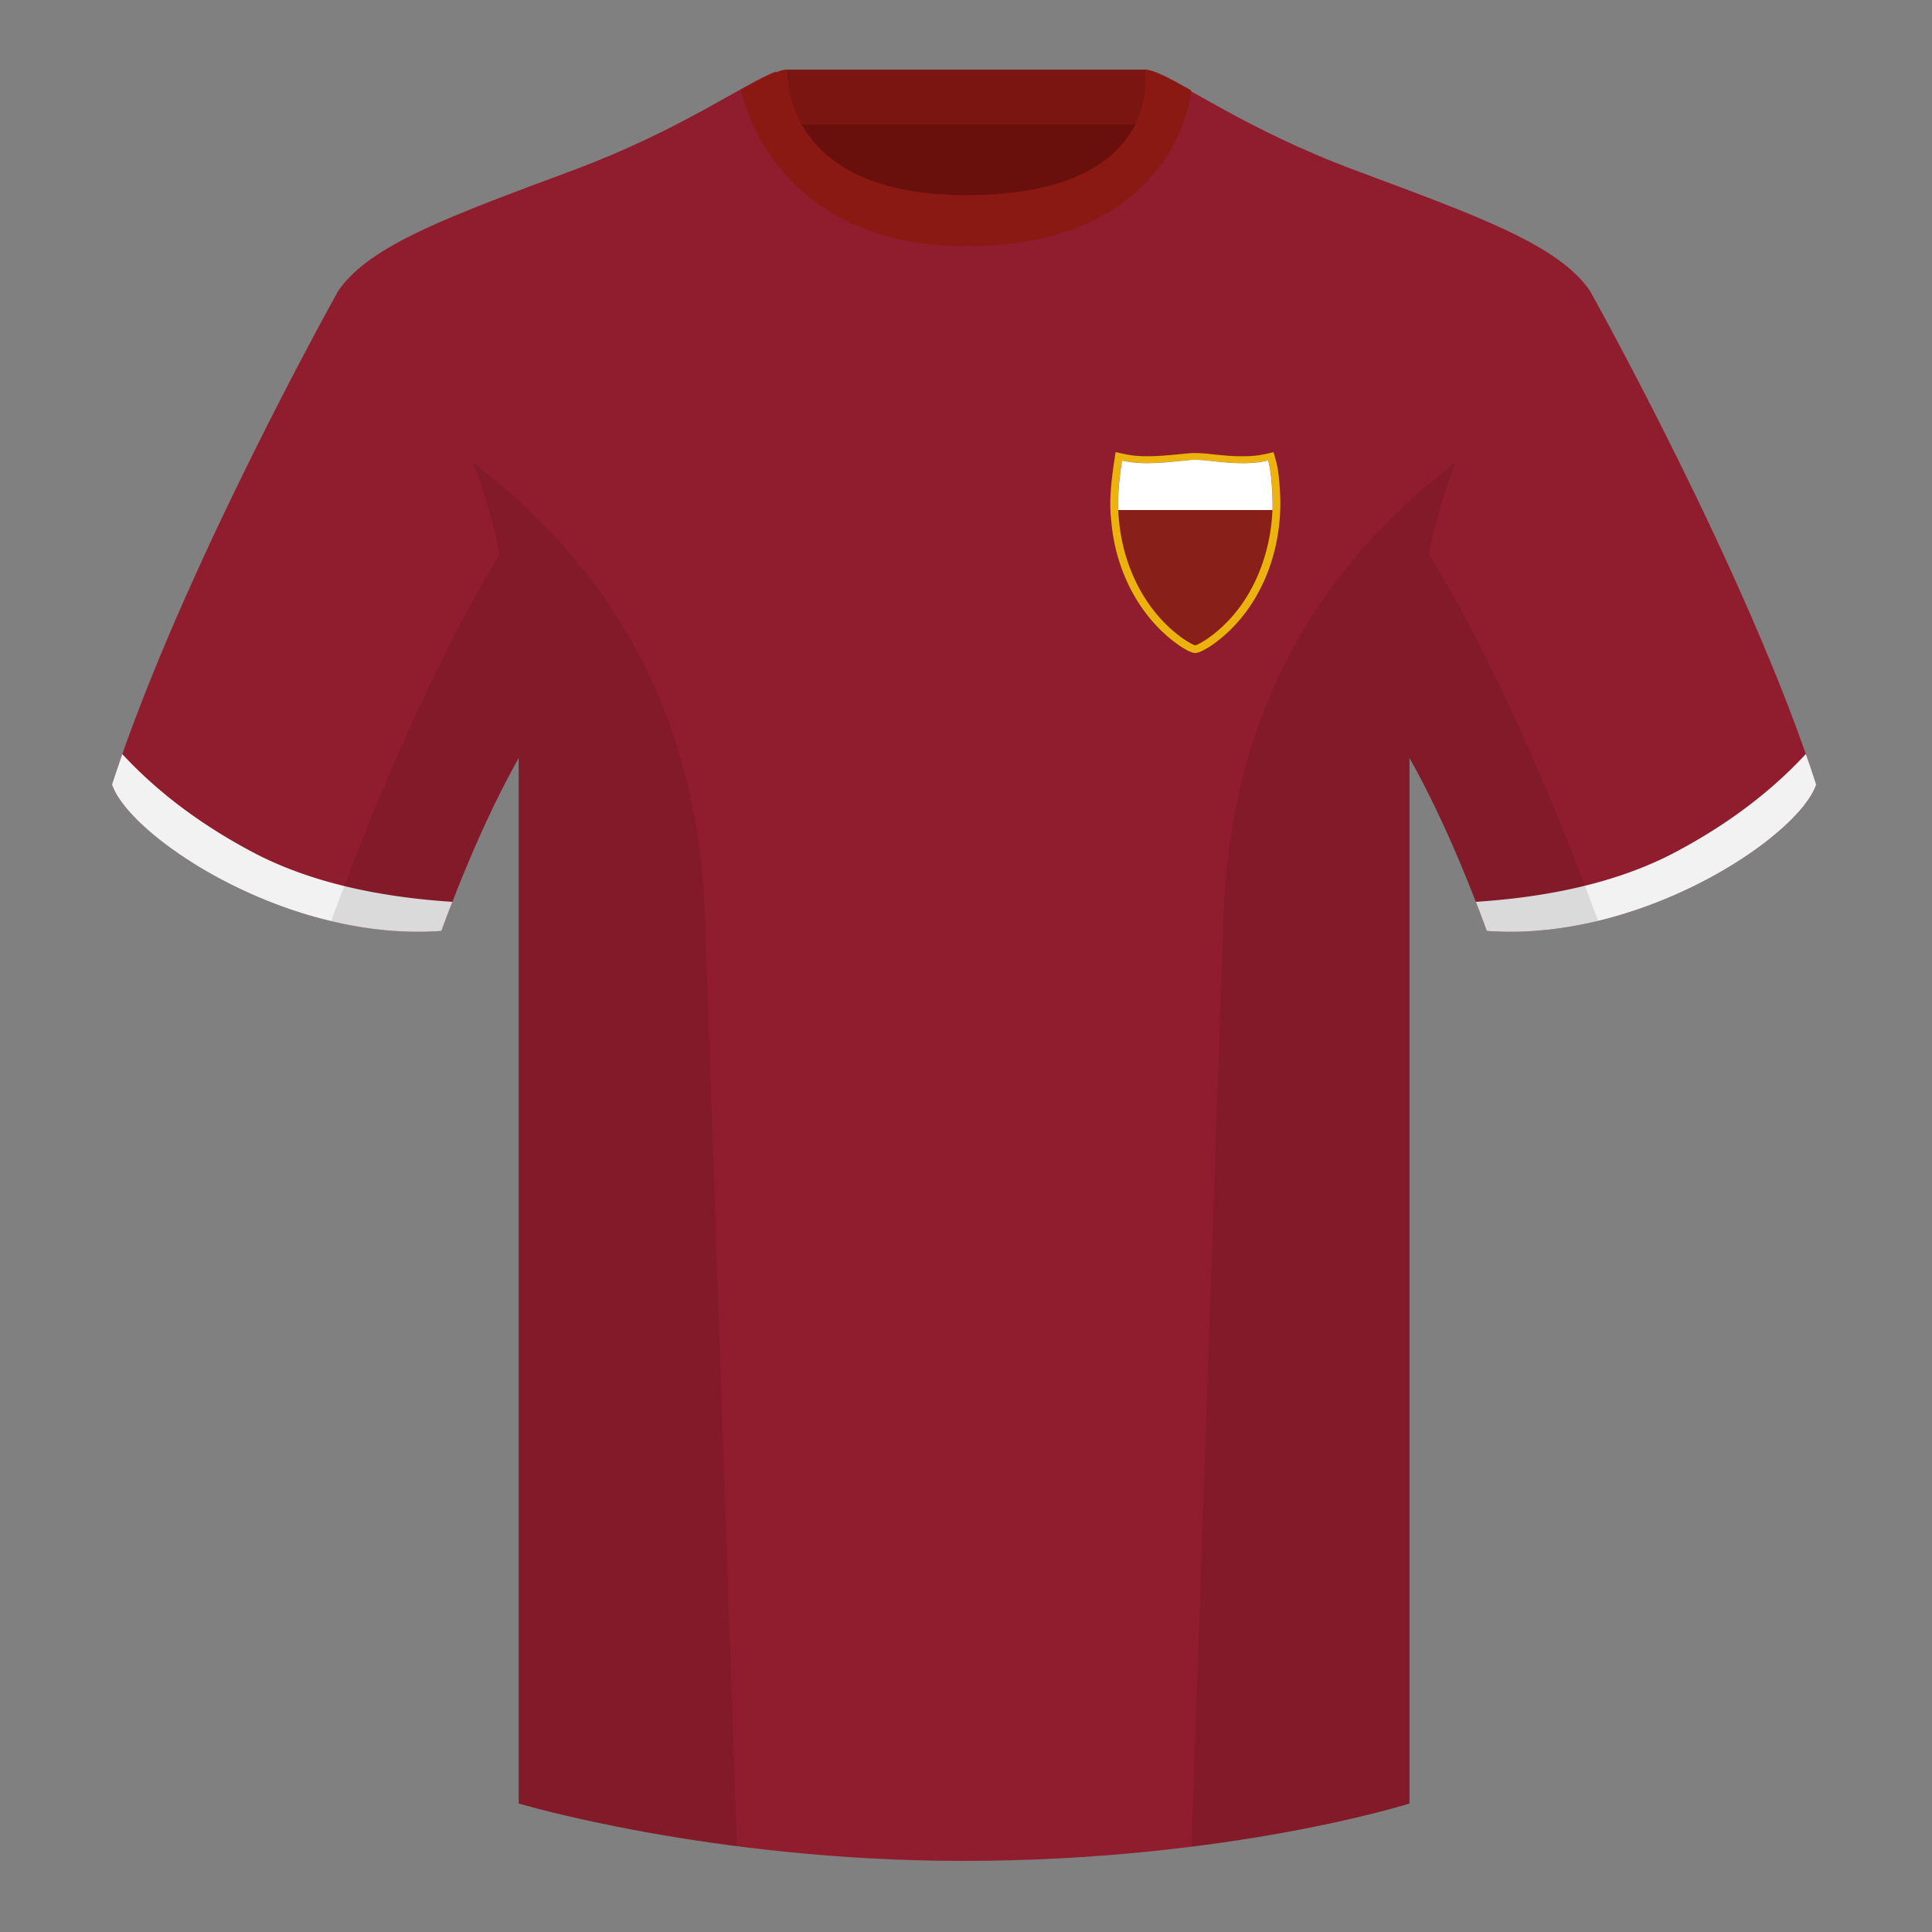 <?xml version="1.0" encoding="UTF-8"?><svg height="500" viewBox="0 0 500 500" width="500" xmlns="http://www.w3.org/2000/svg"><rect x="0" y="0" width="500" height="500" fill="#808080" stroke="none"/><g fill="none" fill-rule="evenodd"><path d="M0 0h500v500H0z"/><path d="M203.607 109.223h93.432V21.928h-93.432z" fill="#69100c"/><path d="M203.468 32.228h93.248v-14.2h-93.248z" fill="#7b1511"/><g fill="#901d2d"><path d="M87.548 75.258S46.785 148.058 29 203.029c4.445 13.376 45.208 40.86 85.232 37.886 13.34-36.4 24.46-52 24.46-52s2.963-95.085-51.144-113.655M411.473 75.258s40.762 72.8 58.547 127.77c-4.445 13.376-45.208 40.86-85.232 37.886-13.34-36.4-24.46-52-24.46-52s-2.963-95.085 51.145-113.655"/><path d="M249.511 57.703c-50.082 0-47.798-39.47-48.742-39.14-7.516 2.618-24.133 14.936-52.439 25.495-31.873 11.885-52.626 19.315-60.782 31.2 11.114 8.915 46.694 28.97 46.694 120.345v271.14s49.658 14.855 114.885 14.855c68.929 0 115.648-14.855 115.648-14.855v-271.14c0-91.375 35.58-111.43 46.7-120.345-8.157-11.885-28.91-19.315-60.783-31.2-28.36-10.577-44.982-22.92-52.478-25.511-.927-.318 4.177 39.156-48.703 39.156z"/></g><path d="M308.22 23.345c-5.76-3.24-9.707-5.345-11.982-5.345 0 0 5.869 32.495-46.23 32.495-48.411 0-46.231-32.495-46.231-32.495-2.275 0-6.222 2.105-11.976 5.345 0 0 7.352 40.38 58.271 40.38 51.363 0 58.147-35.895 58.147-40.38z" fill="#8a1813"/><g fill-rule="nonzero"><path d="M308.316 117.266c-.878.073-1.53.133-3.183.292-2.092.2-3.088.29-4.273.372-4.05.282-7.113.18-9.956-.447l-2.187-.483-.33 2.197c-1.025 6.796-1.32 11.283-.759 15.959 1.153 12.805 7.418 24.73 17.31 31.715 1.432 1.011 3.37 2.128 4.379 2.129 1.012 0 2.925-1.071 4.284-2.012 12.08-8.36 18.547-23.745 17.668-39.612-.258-4.102-.498-6.167-1.136-8.447l-.533-1.908-1.946.444c-2.658.607-5.532.744-9.106.524-1.52-.094-2.802-.215-5.491-.5l-1.034-.11a34.3 34.3 0 0 0-3.577-.12z" fill="#ecb30e"/><path d="M308.481 119.006c-5.998.499-12.216 1.484-18.123.176-.767 5.113-1.375 10.333-.753 15.535 1.056 11.766 6.68 23.547 16.525 30.524.61.432 2.76 1.759 3.184 1.759.45 0 2.57-1.283 3.103-1.653 12.127-8.423 17.65-23.736 16.856-38.113-.169-2.697-.363-5.548-1.067-8.073-5.37 1.23-10.955.528-16.395-.044a32.146 32.146 0 0 0-3.33-.11z" fill="#881f19"/><path d="M329.323 132h-39.955c-.13-4.297.38-8.59.99-12.81 5.907 1.357 12.125.334 18.123-.184 1.11-.023 2.224.02 3.33.115 5.44.594 11.025 1.324 16.395.047.704 2.621.898 5.58 1.067 8.38.079 1.478.095 2.964.05 4.452z" fill="#fff"/></g><path d="M467.353 195.129a338.826 338.826 0 0 1 2.667 7.9c-4.445 13.375-45.208 40.86-85.232 37.885a426.424 426.424 0 0 0-2.835-7.52c20.795-1.358 37.993-5.637 51.594-12.837 13.428-7.11 24.697-15.585 33.806-25.428zM31.655 195.165c9.103 9.828 20.36 18.291 33.772 25.392 13.611 7.205 30.824 11.485 51.64 12.84-.932 2.4-1.878 4.904-2.835 7.517-40.024 2.975-80.787-24.51-85.232-37.885.836-2.585 1.723-5.21 2.655-7.864z" fill="#f2f2f2"/><path d="M413.584 238.323c-9.287 2.238-19.064 3.316-28.798 2.592-8.197-22.369-15.557-36.883-20.012-44.748v270.577s-21.102 6.71-55.867 11.11l-.544-.059c1.881-54.795 5.722-166.47 8.277-240.705 2.055-59.755 31.084-95.29 60.099-117.44-2.676 6.78-5.072 14.606-7 23.667 7.354 11.852 24.436 42.069 43.831 94.964l.014.042zM190.717 477.795c-34.248-4.401-56.477-11.05-56.477-11.05V196.171c-4.456 7.867-11.813 22.38-20.01 44.743-9.632.716-19.308-.332-28.51-2.523.005-.033.012-.065.02-.097 19.377-52.848 36.305-83.066 43.61-94.944-1.93-9.075-4.328-16.912-7.007-23.701 29.015 22.15 58.044 57.685 60.1 117.44 2.554 74.235 6.395 185.91 8.276 240.705z" fill="#000" fill-opacity=".1"/></g></svg>